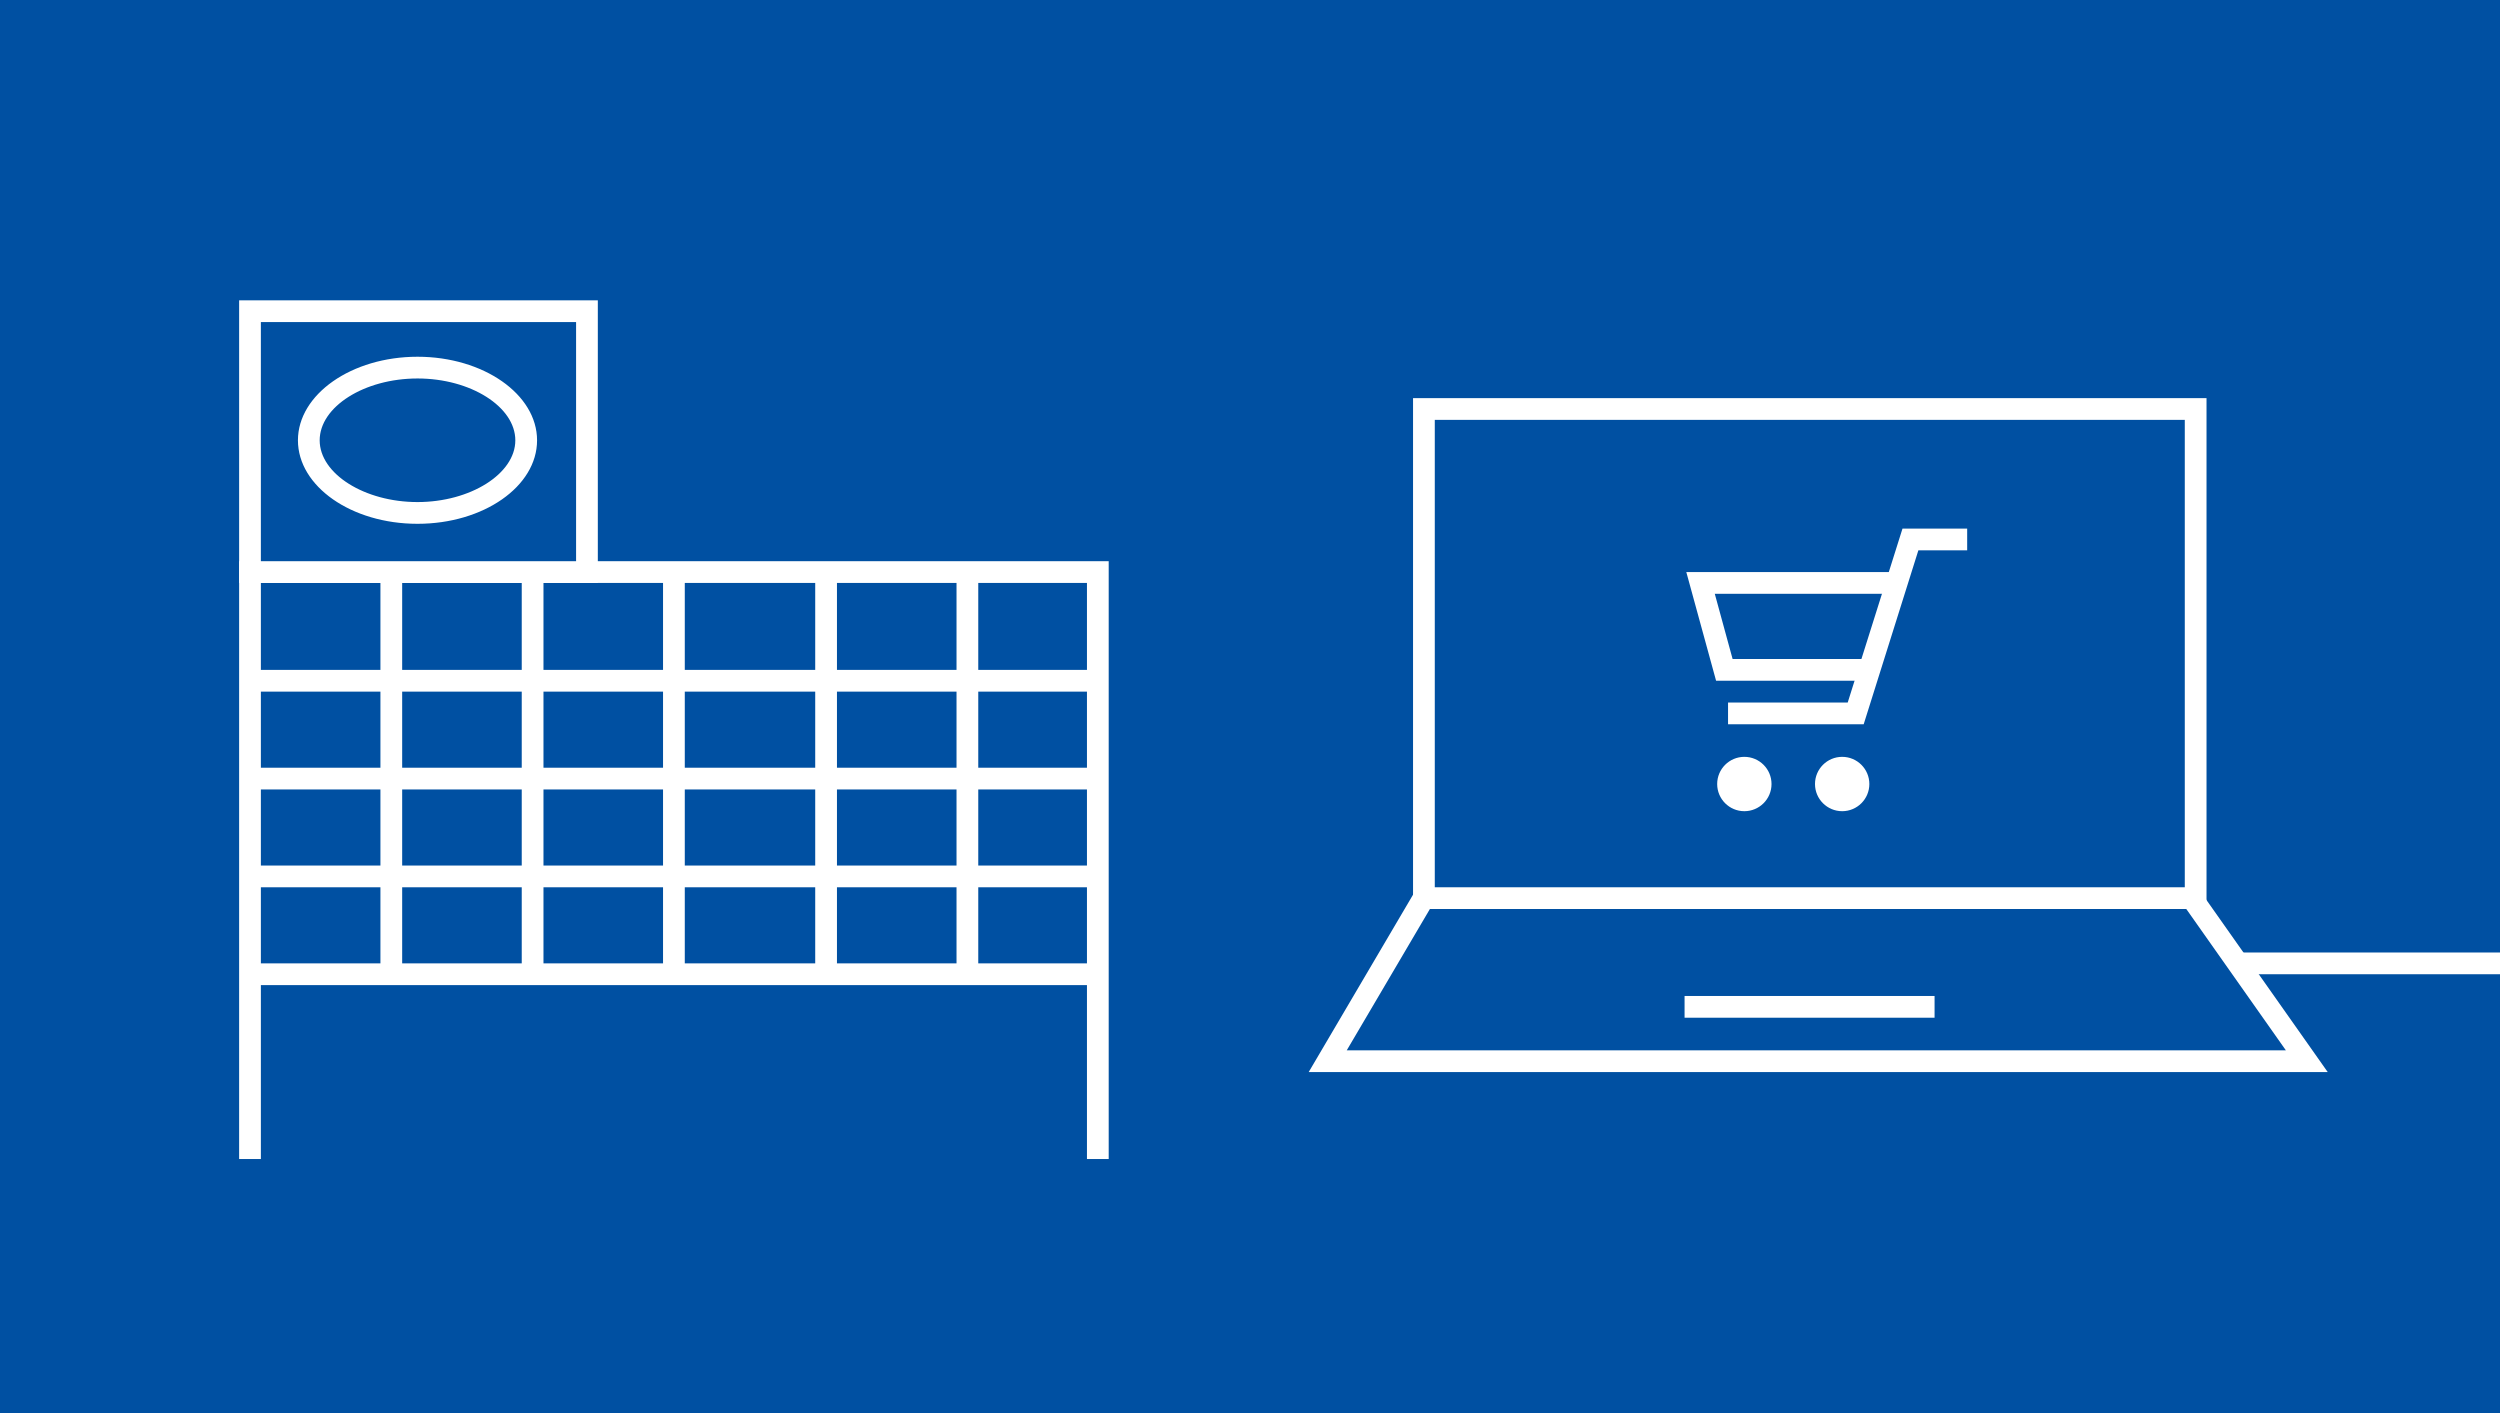 <svg xmlns="http://www.w3.org/2000/svg" width="230" height="130" viewBox="0 0 230 130">
  <defs>
    <style>
      .cls-1 {
        fill: #0050a2;
      }

      .cls-2 {
        fill: #fff;
      }
    </style>
  </defs>
  <title>btn-use</title>
  <g id="レイヤー_2" data-name="レイヤー 2">
    <g id="パス">
      <g>
        <rect class="cls-1" width="230" height="130"/>
        <g>
          <g>
            <rect class="cls-1" x="22.75" y="52.63" width="78.25" height="37"/>
            <path class="cls-2" d="M101.5,90.13H22.25v-38H101.5Zm-78.25-1H100.5v-36H23.25Z"/>
          </g>
          <g>
            <path class="cls-1" d="M202,88.63h28"/>
            <rect class="cls-2" x="201.98" y="87.63" width="28.02" height="2"/>
          </g>
          <g>
            <g>
              <polygon class="cls-1" points="130.98 82.63 201.66 82.63 212.22 97.63 122.15 97.63 130.98 82.63"/>
              <path class="cls-2" d="M214.15,98.63H120.4l10-17h71.77Zm-90.25-2h86.4l-9.16-13H131.55Z"/>
            </g>
            <g>
              <rect class="cls-1" x="130.98" y="37.63" width="71" height="45"/>
              <path class="cls-2" d="M203,83.63H130v-47h73Zm-71-2h69v-43H132Z"/>
            </g>
            <g>
              <line class="cls-1" x1="154.98" y1="92.63" x2="177.98" y2="92.63"/>
              <rect class="cls-2" x="154.98" y="91.63" width="23" height="2"/>
            </g>
          </g>
          <polygon class="cls-2" points="171.46 66.63 158.98 66.63 158.98 64.63 169.99 64.63 175.03 48.63 180.98 48.63 180.98 50.63 176.49 50.63 171.46 66.63"/>
          <polygon class="cls-2" points="171.98 62.63 157.88 62.63 155.14 52.63 173.98 52.63 173.98 54.63 157.76 54.63 159.4 60.63 171.98 60.63 171.98 62.63"/>
          <circle class="cls-2" cx="169.48" cy="72.13" r="2.5"/>
          <circle class="cls-2" cx="160.48" cy="72.13" r="2.5"/>
          <g>
            <polyline class="cls-1" points="23 106.63 23 52.63 101 52.63 101 106.63"/>
            <polygon class="cls-2" points="102 106.63 100 106.63 100 53.63 24 53.63 24 106.63 22 106.63 22 51.63 102 51.63 102 106.63"/>
          </g>
          <g>
            <rect class="cls-1" x="23" y="28.63" width="31" height="24"/>
            <path class="cls-2" d="M55,53.63H22v-26H55Zm-31-2H53v-22H24Z"/>
          </g>
          <path class="cls-2" d="M38.41,48.19c-6.08,0-11-3.45-11-7.68s4.94-7.69,11-7.69,11,3.45,11,7.69S44.49,48.19,38.41,48.19Zm0-13.37c-4.89,0-9,2.6-9,5.69s4.14,5.68,9,5.68,9-2.6,9-5.68S43.31,34.82,38.41,34.82Z"/>
          <g>
            <line class="cls-1" x1="23" y1="62.63" x2="101" y2="62.63"/>
            <rect class="cls-2" x="23" y="61.63" width="78" height="2"/>
          </g>
          <g>
            <line class="cls-1" x1="23" y1="71.63" x2="101" y2="71.63"/>
            <rect class="cls-2" x="23" y="70.63" width="78" height="2"/>
          </g>
          <g>
            <line class="cls-1" x1="23" y1="80.63" x2="101" y2="80.63"/>
            <rect class="cls-2" x="23" y="79.63" width="78" height="2"/>
          </g>
          <g>
            <line class="cls-1" x1="23" y1="89.63" x2="101" y2="89.63"/>
            <rect class="cls-2" x="23" y="88.63" width="78" height="2"/>
          </g>
          <g>
            <g>
              <line class="cls-1" x1="89" y1="52.63" x2="89" y2="89.63"/>
              <rect class="cls-2" x="88" y="52.63" width="2" height="37"/>
            </g>
            <g>
              <line class="cls-1" x1="76" y1="52.63" x2="76" y2="89.63"/>
              <rect class="cls-2" x="75" y="52.63" width="2" height="37"/>
            </g>
            <g>
              <line class="cls-1" x1="62" y1="52.63" x2="62" y2="89.63"/>
              <rect class="cls-2" x="61" y="52.63" width="2" height="37"/>
            </g>
            <g>
              <line class="cls-1" x1="49" y1="52.63" x2="49" y2="89.63"/>
              <rect class="cls-2" x="48" y="52.63" width="2" height="37"/>
            </g>
            <g>
              <line class="cls-1" x1="36" y1="52.63" x2="36" y2="89.63"/>
              <rect class="cls-2" x="35" y="52.63" width="2" height="37"/>
            </g>
          </g>
        </g>
      </g>
    </g>
  </g>
</svg>
